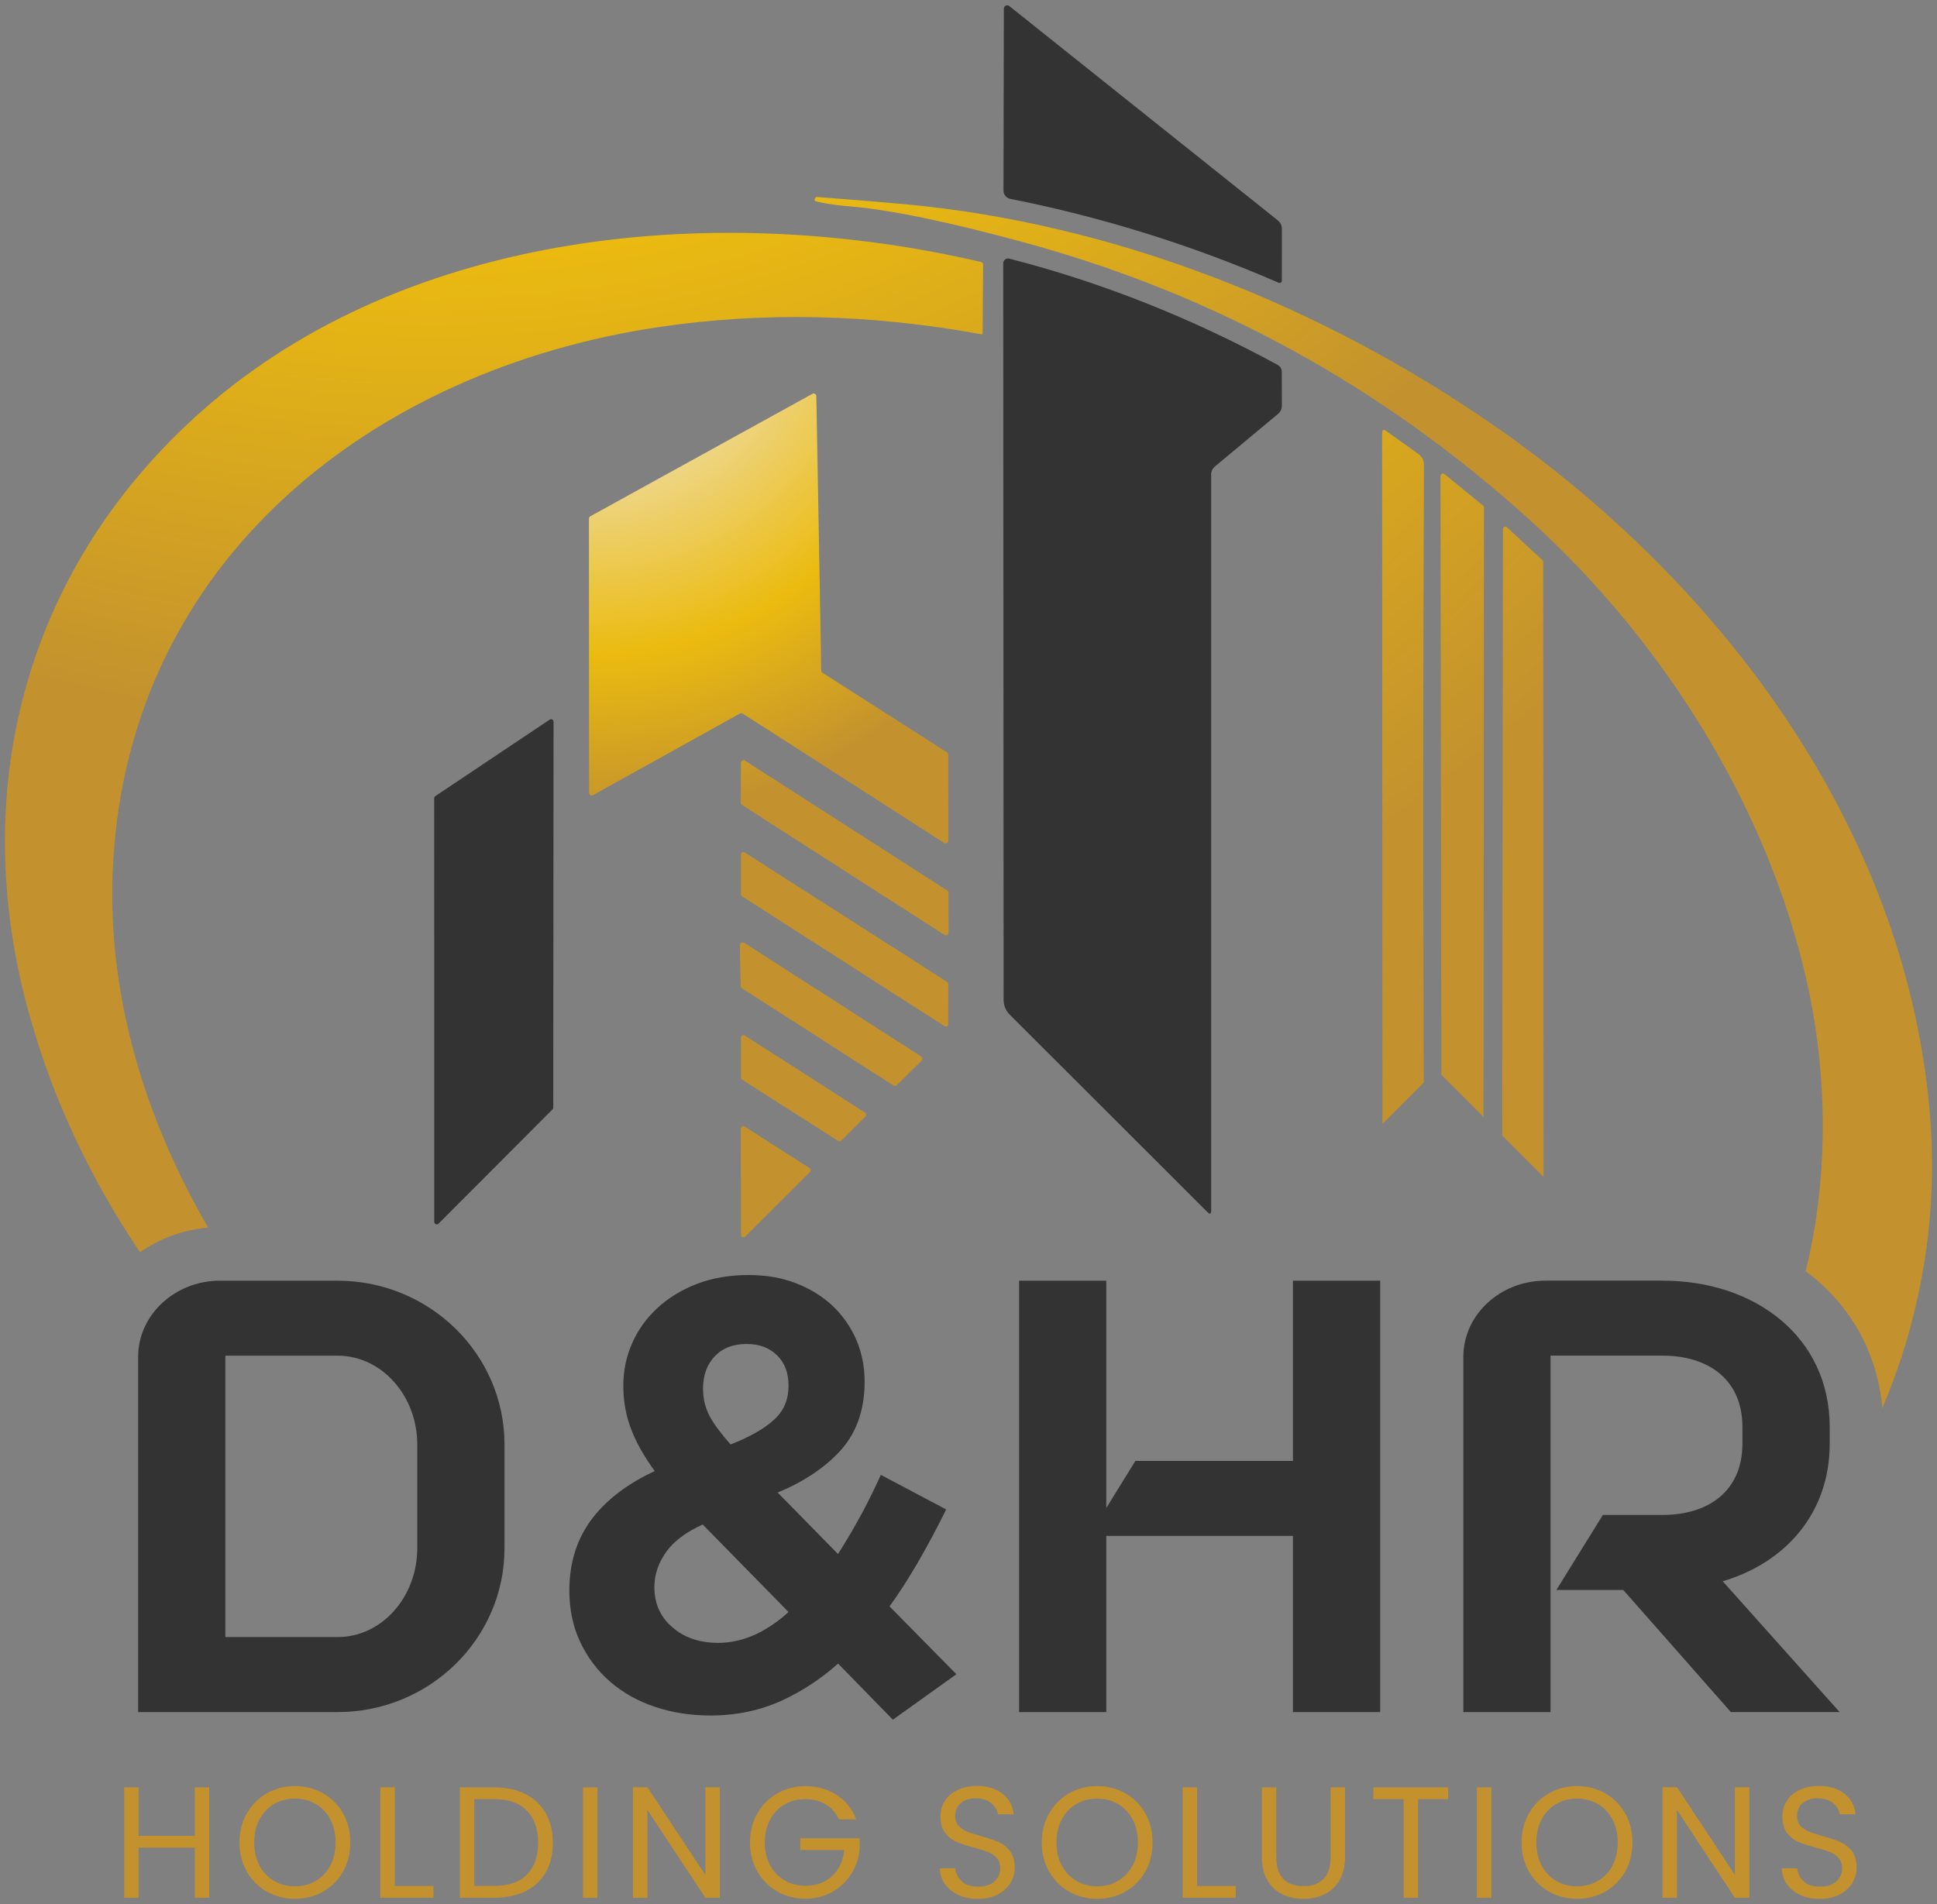<?xml version="1.0" encoding="UTF-8"?>
<svg id="Layer_1" data-name="Layer 1" xmlns="http://www.w3.org/2000/svg" xmlns:xlink="http://www.w3.org/1999/xlink" viewBox="0 0 615.18 604.88">
  <rect x="0" y="0" width="615.18" height="604.88" fill="#808080" stroke="none"/>
  <defs>
    <style>
      .cls-1 {
        fill: url(#Gold_Radial-20);
      }

      .cls-1, .cls-2, .cls-3, .cls-4, .cls-5, .cls-6, .cls-7, .cls-8, .cls-9, .cls-10, .cls-11, .cls-12, .cls-13, .cls-14, .cls-15, .cls-16, .cls-17, .cls-18, .cls-19, .cls-20, .cls-21, .cls-22, .cls-23, .cls-24, .cls-25, .cls-26, .cls-27, .cls-28 {
        stroke-width: 0px;
      }

      .cls-2 {
        fill: url(#Gold_Radial-27);
      }

      .cls-3 {
        fill: url(#Gold_Radial-3);
      }

      .cls-4 {
        fill: url(#Gold_Radial-10);
      }

      .cls-5 {
        fill: url(#Gold_Radial);
      }

      .cls-6 {
        fill: url(#Gold_Radial-5);
      }

      .cls-7 {
        fill: url(#Gold_Radial-7);
      }

      .cls-8 {
        fill: url(#Gold_Radial-26);
      }

      .cls-9 {
        fill: url(#Gold_Radial-6);
      }

      .cls-10 {
        fill: url(#Gold_Radial-21);
      }

      .cls-11 {
        fill: url(#Gold_Radial-19);
      }

      .cls-12 {
        fill: url(#Gold_Radial-12);
      }

      .cls-13 {
        fill: url(#Gold_Radial-2);
      }

      .cls-14 {
        fill: #333;
      }

      .cls-15 {
        fill: url(#Gold_Radial-25);
      }

      .cls-16 {
        fill: url(#Gold_Radial-8);
      }

      .cls-17 {
        fill: url(#Gold_Radial-16);
      }

      .cls-18 {
        fill: url(#Gold_Radial-23);
      }

      .cls-19 {
        fill: url(#Gold_Radial-18);
      }

      .cls-20 {
        fill: url(#Gold_Radial-24);
      }

      .cls-21 {
        fill: url(#Gold_Radial-4);
      }

      .cls-22 {
        fill: url(#Gold_Radial-15);
      }

      .cls-23 {
        fill: url(#Gold_Radial-9);
      }

      .cls-24 {
        fill: url(#Gold_Radial-14);
      }

      .cls-25 {
        fill: url(#Gold_Radial-11);
      }

      .cls-26 {
        fill: url(#Gold_Radial-22);
      }

      .cls-27 {
        fill: url(#Gold_Radial-17);
      }

      .cls-28 {
        fill: url(#Gold_Radial-13);
      }
    </style>
    <radialGradient id="Gold_Radial" data-name="Gold Radial" cx="330.69" cy="528.57" fx="330.69" fy="528.57" r="36.51" gradientUnits="userSpaceOnUse">
      <stop offset="0" stop-color="#fffbcc"/>
      <stop offset=".11" stop-color="#faf1ba"/>
      <stop offset=".34" stop-color="#efd98e"/>
      <stop offset=".37" stop-color="#eed688"/>
      <stop offset=".69" stop-color="#ebbb10"/>
      <stop offset="1" stop-color="#c3922e"/>
    </radialGradient>
    <radialGradient id="Gold_Radial-2" data-name="Gold Radial" cx="330.69" cy="528.57" fx="330.69" fy="528.57" r="36.51" xlink:href="#Gold_Radial"/>
    <radialGradient id="Gold_Radial-3" data-name="Gold Radial" cx="330.69" fx="330.69" r="36.51" xlink:href="#Gold_Radial"/>
    <radialGradient id="Gold_Radial-4" data-name="Gold Radial" cx="330.69" fx="330.69" r="36.51" xlink:href="#Gold_Radial"/>
    <radialGradient id="Gold_Radial-5" data-name="Gold Radial" cx="330.69" fx="330.69" r="36.51" xlink:href="#Gold_Radial"/>
    <radialGradient id="Gold_Radial-6" data-name="Gold Radial" cx="330.69" cy="528.57" fx="330.69" fy="528.57" r="36.51" xlink:href="#Gold_Radial"/>
    <radialGradient id="Gold_Radial-7" data-name="Gold Radial" cx="330.69" cy="528.57" fx="330.69" fy="528.57" r="36.51" xlink:href="#Gold_Radial"/>
    <radialGradient id="Gold_Radial-8" data-name="Gold Radial" cx="330.69" cy="528.57" fx="330.69" fy="528.57" r="36.51" xlink:href="#Gold_Radial"/>
    <radialGradient id="Gold_Radial-9" data-name="Gold Radial" cx="330.69" cy="528.57" fx="330.69" fy="528.57" r="36.51" xlink:href="#Gold_Radial"/>
    <radialGradient id="Gold_Radial-10" data-name="Gold Radial" cx="330.69" fx="330.69" r="36.51" xlink:href="#Gold_Radial"/>
    <radialGradient id="Gold_Radial-11" data-name="Gold Radial" cx="330.69" cy="528.57" fx="330.69" fy="528.57" r="36.51" xlink:href="#Gold_Radial"/>
    <radialGradient id="Gold_Radial-12" data-name="Gold Radial" cx="330.69" fx="330.69" r="36.51" xlink:href="#Gold_Radial"/>
    <radialGradient id="Gold_Radial-13" data-name="Gold Radial" cx="330.69" fx="330.69" r="36.51" xlink:href="#Gold_Radial"/>
    <radialGradient id="Gold_Radial-14" data-name="Gold Radial" cx="330.69" cy="528.57" fx="330.69" fy="528.57" r="36.51" xlink:href="#Gold_Radial"/>
    <radialGradient id="Gold_Radial-15" data-name="Gold Radial" cx="330.69" cy="528.57" fx="330.69" fy="528.57" r="36.51" xlink:href="#Gold_Radial"/>
    <radialGradient id="Gold_Radial-16" data-name="Gold Radial" cx="330.69" cy="528.57" fx="330.69" fy="528.57" r="36.51" xlink:href="#Gold_Radial"/>
    <radialGradient id="Gold_Radial-17" data-name="Gold Radial" cx="137.25" cy="-265.14" fx="137.25" fy="-265.14" r="497.23" xlink:href="#Gold_Radial"/>
    <radialGradient id="Gold_Radial-18" data-name="Gold Radial" cx="137.25" cy="-265.14" fx="137.25" fy="-265.14" r="497.23" xlink:href="#Gold_Radial"/>
    <radialGradient id="Gold_Radial-19" data-name="Gold Radial" cx="92.7" cy="-239.34" fx="92.7" fy="-239.34" r="610.93" xlink:href="#Gold_Radial"/>
    <radialGradient id="Gold_Radial-20" data-name="Gold Radial" cx="92.7" cy="-239.34" fx="92.7" fy="-239.34" r="610.93" xlink:href="#Gold_Radial"/>
    <radialGradient id="Gold_Radial-21" data-name="Gold Radial" cx="92.7" cy="-239.34" fx="92.7" fy="-239.34" r="610.93" xlink:href="#Gold_Radial"/>
    <radialGradient id="Gold_Radial-22" data-name="Gold Radial" cx="185.32" cy="91.27" fx="185.32" fy="91.27" r="169.12" xlink:href="#Gold_Radial"/>
    <radialGradient id="Gold_Radial-23" data-name="Gold Radial" cx="185.32" cy="91.27" fx="185.32" fy="91.27" r="169.12" xlink:href="#Gold_Radial"/>
    <radialGradient id="Gold_Radial-24" data-name="Gold Radial" cx="185.32" cy="91.27" fx="185.32" fy="91.27" r="169.12" xlink:href="#Gold_Radial"/>
    <radialGradient id="Gold_Radial-25" data-name="Gold Radial" cx="185.32" cy="91.27" fx="185.32" fy="91.27" r="169.12" xlink:href="#Gold_Radial"/>
    <radialGradient id="Gold_Radial-26" data-name="Gold Radial" cx="185.32" cy="91.27" fx="185.32" fy="91.27" r="169.12" xlink:href="#Gold_Radial"/>
    <radialGradient id="Gold_Radial-27" data-name="Gold Radial" cx="185.32" cy="91.27" fx="185.32" fy="91.27" r="169.12" xlink:href="#Gold_Radial"/>
  </defs>
  <g>
    <path class="cls-5" d="m66.44,567.8v35.06h-4.58v-15.9h-17.85v15.9h-4.58v-35.06h4.58v15.4h17.85v-15.4h4.58Z"/>
    <path class="cls-13" d="m84.75,600.92c-2.68-1.53-4.8-3.66-6.36-6.39-1.56-2.73-2.34-5.81-2.34-9.23s.78-6.49,2.34-9.23c1.56-2.73,3.68-4.87,6.36-6.39s5.65-2.29,8.9-2.29,6.27.77,8.95,2.29c2.68,1.52,4.8,3.65,6.34,6.36s2.31,5.8,2.31,9.25-.77,6.54-2.31,9.26c-1.54,2.71-3.66,4.83-6.34,6.36-2.68,1.52-5.67,2.28-8.95,2.28s-6.22-.76-8.9-2.28Zm15.52-3.4c1.96-1.14,3.51-2.76,4.63-4.88,1.12-2.11,1.68-4.56,1.68-7.34s-.56-5.27-1.68-7.36-2.66-3.72-4.6-4.86c-1.94-1.14-4.16-1.71-6.64-1.71s-4.7.57-6.64,1.71c-1.95,1.14-3.48,2.76-4.6,4.86-1.12,2.1-1.68,4.55-1.68,7.36s.56,5.24,1.68,7.34c1.12,2.12,2.67,3.74,4.63,4.88,1.96,1.14,4.17,1.71,6.61,1.71s4.65-.57,6.61-1.71Z"/>
    <path class="cls-3" d="m125.39,599.13h12.27v3.72h-16.85v-35.06h4.58v31.34Z"/>
    <path class="cls-21" d="m166.91,569.94c2.8,1.43,4.94,3.46,6.44,6.11,1.49,2.65,2.24,5.77,2.24,9.36s-.75,6.7-2.24,9.33c-1.49,2.63-3.64,4.65-6.44,6.03-2.8,1.39-6.11,2.09-9.93,2.09h-10.92v-35.06h10.92c3.82,0,7.13.71,9.93,2.14Zm.43,25.55c2.38-2.39,3.57-5.75,3.57-10.08s-1.2-7.77-3.59-10.21c-2.4-2.45-5.84-3.67-10.34-3.67h-6.34v27.57h6.34c4.53,0,7.98-1.2,10.36-3.6Z"/>
    <path class="cls-6" d="m189.72,567.8v35.06h-4.58v-35.06h4.58Z"/>
    <path class="cls-9" d="m228.6,602.86h-4.58l-18.41-27.92v27.92h-4.58v-35.11h4.58l18.41,27.87v-27.87h4.58v35.11Z"/>
    <path class="cls-7" d="m266.48,577.96c-.97-2.04-2.38-3.63-4.23-4.75-1.84-1.12-3.99-1.69-6.44-1.69s-4.66.56-6.61,1.69c-1.96,1.12-3.51,2.73-4.63,4.83-1.12,2.1-1.68,4.52-1.68,7.27s.56,5.16,1.68,7.25c1.12,2.08,2.67,3.68,4.63,4.8,1.96,1.12,4.17,1.69,6.61,1.69,3.42,0,6.23-1.03,8.45-3.07,2.22-2.04,3.5-4.81,3.87-8.3h-13.98v-3.72h18.86v3.52c-.27,2.88-1.17,5.52-2.72,7.92-1.54,2.39-3.57,4.29-6.09,5.68-2.51,1.39-5.32,2.09-8.4,2.09-3.25,0-6.22-.77-8.9-2.29-2.68-1.52-4.8-3.65-6.36-6.36-1.56-2.72-2.34-5.78-2.34-9.21s.78-6.49,2.34-9.23c1.56-2.73,3.68-4.87,6.36-6.39,2.68-1.52,5.65-2.29,8.9-2.29,3.72,0,7.02.93,9.88,2.77,2.87,1.84,4.96,4.44,6.26,7.79h-5.48Z"/>
    <path class="cls-16" d="m304.42,601.97c-1.83-.82-3.26-1.96-4.3-3.42-1.04-1.46-1.58-3.14-1.61-5.05h4.88c.17,1.64.85,3.03,2.04,4.15,1.19,1.12,2.92,1.68,5.21,1.68s3.9-.54,5.15-1.63c1.26-1.09,1.88-2.48,1.88-4.2,0-1.34-.37-2.43-1.11-3.27-.74-.84-1.66-1.47-2.77-1.91-1.11-.43-2.6-.9-4.48-1.41-2.31-.6-4.17-1.21-5.56-1.81-1.39-.6-2.58-1.55-3.57-2.84s-1.48-3.02-1.48-5.2c0-1.91.49-3.61,1.46-5.08.97-1.47,2.34-2.61,4.1-3.42s3.78-1.21,6.06-1.21c3.28,0,5.98.82,8.07,2.47,2.1,1.64,3.28,3.82,3.55,6.53h-5.03c-.17-1.34-.87-2.52-2.12-3.54-1.24-1.03-2.88-1.54-4.93-1.54-1.91,0-3.47.5-4.68,1.49-1.21.99-1.81,2.37-1.81,4.15,0,1.27.36,2.31,1.08,3.11s1.61,1.42,2.67,1.84c1.06.42,2.54.9,4.45,1.43,2.31.64,4.17,1.27,5.58,1.89s2.62,1.58,3.62,2.87c1.01,1.29,1.51,3.04,1.51,5.26,0,1.71-.45,3.32-1.36,4.83-.91,1.51-2.25,2.74-4.02,3.67-1.78.94-3.87,1.41-6.29,1.41s-4.39-.41-6.21-1.23Z"/>
    <path class="cls-23" d="m339.55,600.92c-2.68-1.53-4.8-3.66-6.36-6.39-1.56-2.73-2.34-5.81-2.34-9.23s.78-6.49,2.34-9.23c1.56-2.73,3.68-4.87,6.36-6.39s5.65-2.29,8.9-2.29,6.27.77,8.95,2.29,4.8,3.65,6.34,6.36c1.54,2.72,2.31,5.8,2.31,9.25s-.77,6.54-2.31,9.26c-1.54,2.71-3.66,4.83-6.34,6.36-2.68,1.52-5.67,2.28-8.95,2.28s-6.22-.76-8.9-2.28Zm15.52-3.4c1.96-1.14,3.51-2.76,4.63-4.88,1.12-2.11,1.68-4.56,1.68-7.34s-.56-5.27-1.68-7.36-2.66-3.72-4.6-4.86c-1.94-1.14-4.16-1.71-6.64-1.71s-4.7.57-6.64,1.71c-1.95,1.14-3.48,2.76-4.6,4.86s-1.68,4.55-1.68,7.36.56,5.24,1.68,7.34c1.12,2.12,2.67,3.74,4.63,4.88,1.96,1.14,4.17,1.71,6.61,1.71s4.65-.57,6.61-1.71Z"/>
    <path class="cls-4" d="m380.19,599.13h12.27v3.72h-16.85v-35.06h4.58v31.34Z"/>
    <path class="cls-25" d="m405.34,567.8v22.18c0,3.12.76,5.44,2.29,6.94,1.53,1.51,3.65,2.26,6.36,2.26s4.78-.75,6.31-2.26c1.52-1.51,2.29-3.82,2.29-6.94v-22.18h4.58v22.14c0,2.91-.59,5.37-1.76,7.36-1.17,2-2.76,3.48-4.75,4.45-2,.97-4.23,1.46-6.71,1.46s-4.72-.49-6.71-1.46c-2-.97-3.57-2.45-4.73-4.45-1.16-1.99-1.74-4.45-1.74-7.36v-22.14h4.58Z"/>
    <path class="cls-12" d="m459.92,567.8v3.72h-9.56v31.34h-4.58v-31.34h-9.61v-3.72h23.74Z"/>
    <path class="cls-28" d="m473.65,567.8v35.06h-4.58v-35.06h4.58Z"/>
    <path class="cls-24" d="m491.95,600.92c-2.68-1.53-4.8-3.66-6.36-6.39-1.56-2.73-2.34-5.81-2.34-9.23s.78-6.49,2.34-9.23c1.56-2.73,3.68-4.87,6.36-6.39,2.68-1.52,5.65-2.29,8.9-2.29s6.27.77,8.95,2.29,4.8,3.65,6.34,6.36c1.54,2.72,2.31,5.8,2.31,9.25s-.77,6.54-2.31,9.26c-1.54,2.71-3.66,4.83-6.34,6.36-2.68,1.52-5.67,2.28-8.95,2.28s-6.22-.76-8.9-2.28Zm15.52-3.4c1.96-1.14,3.51-2.76,4.63-4.88,1.12-2.11,1.68-4.56,1.68-7.34s-.56-5.27-1.68-7.36-2.66-3.72-4.6-4.86c-1.94-1.14-4.16-1.71-6.64-1.71s-4.7.57-6.64,1.71c-1.95,1.14-3.48,2.76-4.6,4.86s-1.68,4.55-1.68,7.36.56,5.24,1.68,7.34c1.12,2.12,2.67,3.74,4.63,4.88,1.96,1.14,4.17,1.71,6.61,1.71s4.65-.57,6.61-1.71Z"/>
    <path class="cls-22" d="m555.58,602.86h-4.58l-18.41-27.92v27.92h-4.58v-35.11h4.58l18.41,27.87v-27.87h4.58v35.11Z"/>
    <path class="cls-17" d="m571.8,601.97c-1.83-.82-3.26-1.96-4.3-3.42-1.04-1.46-1.58-3.14-1.61-5.05h4.88c.17,1.64.85,3.03,2.04,4.15s2.92,1.68,5.21,1.68,3.9-.54,5.15-1.63c1.26-1.09,1.88-2.48,1.88-4.2,0-1.34-.37-2.43-1.11-3.27-.74-.84-1.66-1.47-2.77-1.91-1.11-.43-2.6-.9-4.48-1.41-2.31-.6-4.17-1.21-5.56-1.81-1.39-.6-2.58-1.55-3.57-2.84-.99-1.29-1.48-3.02-1.48-5.2,0-1.91.49-3.61,1.46-5.08.97-1.47,2.34-2.61,4.1-3.42,1.76-.8,3.78-1.21,6.06-1.21,3.28,0,5.98.82,8.07,2.47,2.1,1.64,3.28,3.82,3.55,6.53h-5.03c-.17-1.34-.87-2.52-2.12-3.54-1.24-1.03-2.88-1.54-4.93-1.54-1.91,0-3.47.5-4.68,1.49-1.21.99-1.81,2.37-1.81,4.15,0,1.27.36,2.31,1.08,3.11.72.8,1.61,1.42,2.67,1.84,1.06.42,2.54.9,4.45,1.43,2.31.64,4.17,1.27,5.58,1.89s2.62,1.58,3.62,2.87,1.51,3.04,1.51,5.26c0,1.71-.45,3.32-1.36,4.83-.91,1.51-2.25,2.74-4.02,3.67-1.78.94-3.87,1.41-6.29,1.41s-4.39-.41-6.21-1.23Z"/>
  </g>
  <path class="cls-27" d="m597.84,447.26c-1.65-18.04-10.55-33.21-24.36-43.43,7.15-28.89,6.91-60.64,1.12-88.51-11.87-56.95-45.42-110.78-88.41-149.83-47.07-42.75-100.96-72.31-161.74-88.7-24.02-6.52-42.21-10.21-54.51-11.23-3.99-.29-7.54-.83-10.65-1.56-.58-.15-.73-.49-.44-.97.15-.34.39-.49.73-.44,9.58.73,18.87,1.46,27.82,2.29,66.82,6.13,132.81,32.44,187.96,70.9,73.14,51.11,130.96,129.75,137.72,220.05,2.33,31.37-3.06,62.68-15.22,91.43Z"/>
  <path class="cls-19" d="m312.23,84.09l-.15,21.69c0,.34-.19.49-.49.39-35.16-6.42-69.35-7.2-102.56-2.24-90.5,13.52-167.63,73.77-173.08,169.82-2.38,41,9.68,80.87,30.15,116.23-8.07.68-15.46,3.5-21.64,7.83-16.1-23.93-28.5-50.28-35.99-78.59-18.77-71.2,1.07-140.44,55.78-188.78,65.85-58.16,165.2-66.38,247.29-47.22.49.1.68.39.68.88Z"/>
  <g>
    <path class="cls-14" d="m406.14,89.84c-27.36-11.9-55.87-20.83-85.25-26.66-1.29-.25-2.21-1.38-2.19-2.7l.12-57.74c0-.88,1.01-1.38,1.71-.83l85.32,68.12c.81.65,1.27,1.61,1.27,2.63l-.02,16.56c0,.48-.51.81-.95.62h0Z"/>
    <path class="cls-14" d="m384.66,150.89v233.71c0,1.08-.39,1.25-1.15.48l-62.86-62.79c-1.22-1.22-1.91-2.88-1.91-4.64l-.12-233.99c0-1.01.95-1.75,1.91-1.5,29.25,7.5,57.64,18.75,85.18,33.72.92.51,1.38,1.29,1.38,2.35l.02,10.63c0,1.08-.42,1.96-1.25,2.65l-19.93,16.61c-.85.72-1.29,1.61-1.29,2.74h0Z"/>
  </g>
  <g>
    <path class="cls-11" d="m452.19,343.92l-13.13,13.13-.1-219.42c0-1.12.44-1.36,1.36-.68l10.26,7.34c1.02.78,1.65,1.99,1.65,3.26-.24,65.41-.29,130.86-.05,196.37Z"/>
    <path class="cls-1" d="m471.3,161.17l-.15,193.65-13.37-13.37-.29-190.24c0-.63.73-1.02,1.26-.63l12.25,10.02c.19.15.29.34.29.58Z"/>
    <path class="cls-10" d="m490.22,373.88l-13.13-13.13.24-192.72c0-.68.73-.97,1.22-.58l11.33,10.5c.15.1.24.29.24.49l.1,195.45Z"/>
  </g>
  <path class="cls-14" d="m137.92,388.18l-.02-134.62c0-.25.14-.51.35-.65l36.33-24.31c.53-.35,1.22.05,1.22.67l-.09,122.6c0,.21-.09.42-.23.55l-36.21,36.31c-.48.48-1.34.14-1.34-.55h0Z"/>
  <g>
    <path class="cls-26" d="m301.16,239.68l.02,27.38c0,.67-.74,1.08-1.31.72l-63.99-41.1c-.28-.16-.6-.18-.88-.02l-46.64,25.93c-.58.32-1.27-.09-1.27-.74l-.05-87.08c0-.32.16-.6.44-.76l70.51-38.89c.58-.32,1.27.09,1.27.72l1.57,87.15c0,.3.14.55.39.72l39.54,25.28c.25.16.39.44.39.72h0Z"/>
    <g>
      <path class="cls-18" d="m236.62,241.64l64.22,41.24c.25.16.39.44.39.72l.02,12.66c0,.67-.74,1.08-1.31.72l-64.29-41.27c-.25-.16-.39-.44-.39-.72l.05-12.64c0-.67.74-1.06,1.31-.72h0Z"/>
      <path class="cls-20" d="m299.96,325.97l-64.29-41.24c-.21-.14-.35-.39-.35-.65v-12.64c0-.6.67-.97,1.18-.65l64.31,41.13c.21.14.35.39.35.65l-.02,12.78c0,.6-.67.97-1.18.62h0Z"/>
      <path class="cls-15" d="m236.37,299.51l56.17,36.08c.48.3.55.99.14,1.38l-7.84,7.73c-.3.3-.76.35-1.11.12l-48.07-30.86c-.25-.16-.42-.44-.42-.74l-.28-12.92c0-.72.78-1.15,1.41-.78h0Z"/>
      <path class="cls-8" d="m236.53,328.94l38.2,24.5c.44.28.48.88.14,1.22l-7.7,7.7c-.25.25-.67.3-.97.09l-30.52-19.49c-.23-.14-.37-.39-.37-.67l.02-12.71c0-.62.69-.99,1.2-.65h0Z"/>
      <path class="cls-2" d="m236.48,357.87l20.64,13.19c.44.28.48.88.14,1.22l-20.58,20.53c-.51.51-1.34.14-1.34-.55l-.07-33.72c0-.62.69-.99,1.2-.67h0Z"/>
    </g>
  </g>
  <path class="cls-14" d="m69.91,406.84h37.31c29.18,0,53.01,23.27,53.01,52.08v32.88c0,28.81-23.83,52.08-53.01,52.08h-63.35v-112.85c0-13.3,11.64-24.2,26.04-24.2Zm62.61,52.08c0-15.52-11.27-28.26-25.3-28.26h-35.65v89.39h35.65c14.04,0,25.3-12.74,25.3-28.26v-32.88Z"/>
  <path class="cls-14" d="m360.59,464.09h50.05v-57.25h27.7v137.04h-27.7v-55.96h-59.29v55.96h-27.7v-137.04h27.7v72.21l9.24-14.96Z"/>
  <path class="cls-14" d="m492.45,543.88h-27.7v-112.85c0-13.3,11.64-24.2,26.04-24.2h37.31c29.18,0,53.01,17.73,53.01,46.55v5.17c0,22.16-14.04,37.86-33.98,43.77l37.12,41.55h-34.54l-34.17-38.79h-21.24l14.77-23.83h19.02c14.04,0,25.3-7.2,25.3-22.71v-5.17c0-15.52-11.27-22.72-25.3-22.72h-35.65v113.22Z"/>
  <path class="cls-14" d="m282.52,510.29c3.03-4.18,5.94-8.75,8.75-13.54,3.13-5.44,5.91-10.55,8.46-15.7l.76-1.55-20.74-10.98-.79,1.73c-2.34,5.04-4.54,9.36-6.77,13.29-1.84,3.31-3.82,6.63-6.05,10.12l-19.16-19.52c7.82-3.21,14.26-7.42,19.23-12.57,5.58-5.73,8.39-13.36,8.39-22.65,0-4.79-.9-9.29-2.67-13.36-1.76-4.07-4.32-7.71-7.56-10.8-3.39-3.1-7.2-5.44-11.63-7.13-4.47-1.73-9.4-2.59-15.02-2.59-6.05,0-11.6.97-16.49,2.85-4.86,1.91-9.04,4.47-12.46,7.64-3.53,3.28-6.12,6.91-8,11.16-1.87,4.18-2.81,8.75-2.81,13.58,0,5.15.94,10.05,2.81,14.55,1.58,3.96,3.96,8.07,7.17,12.5-8.32,3.85-14.87,8.75-19.48,14.59-5.08,6.41-7.64,14.26-7.64,23.3,0,6.05,1.15,11.6,3.46,16.42,2.27,4.86,5.47,9.11,9.51,12.61,4.07,3.53,8.86,6.19,14.19,7.96,5.44,1.84,11.38,2.77,17.68,2.77,8.18,0,15.85-1.62,22.83-4.83,6.34-2.95,12.28-6.84,17.68-11.67l17.4,17.83,20.17-14.44-21.21-21.54Zm-54.42,11.6c-5.98,0-10.91-1.69-14.69-5.08-3.71-3.21-5.58-7.46-5.58-12.57,0-4.07,1.26-7.78,3.82-11.34,2.38-3.31,6.16-6.16,11.52-8.61l27.26,27.8c-3.21,2.92-6.59,5.26-10.12,6.95-3.93,1.87-8.07,2.85-12.21,2.85Zm9.04-94.94c3.96,0,7.09,1.15,9.58,3.53,2.49,2.38,3.71,5.58,3.71,9.76,0,4.43-1.51,8-4.68,10.84-3.1,2.85-7.74,5.44-13.72,7.78-3.06-3.46-5.33-6.48-6.7-9.08-1.37-2.67-2.05-5.47-2.05-8.61,0-4.29,1.26-7.78,3.75-10.34,2.52-2.63,5.83-3.89,10.12-3.89Z"/>
</svg>